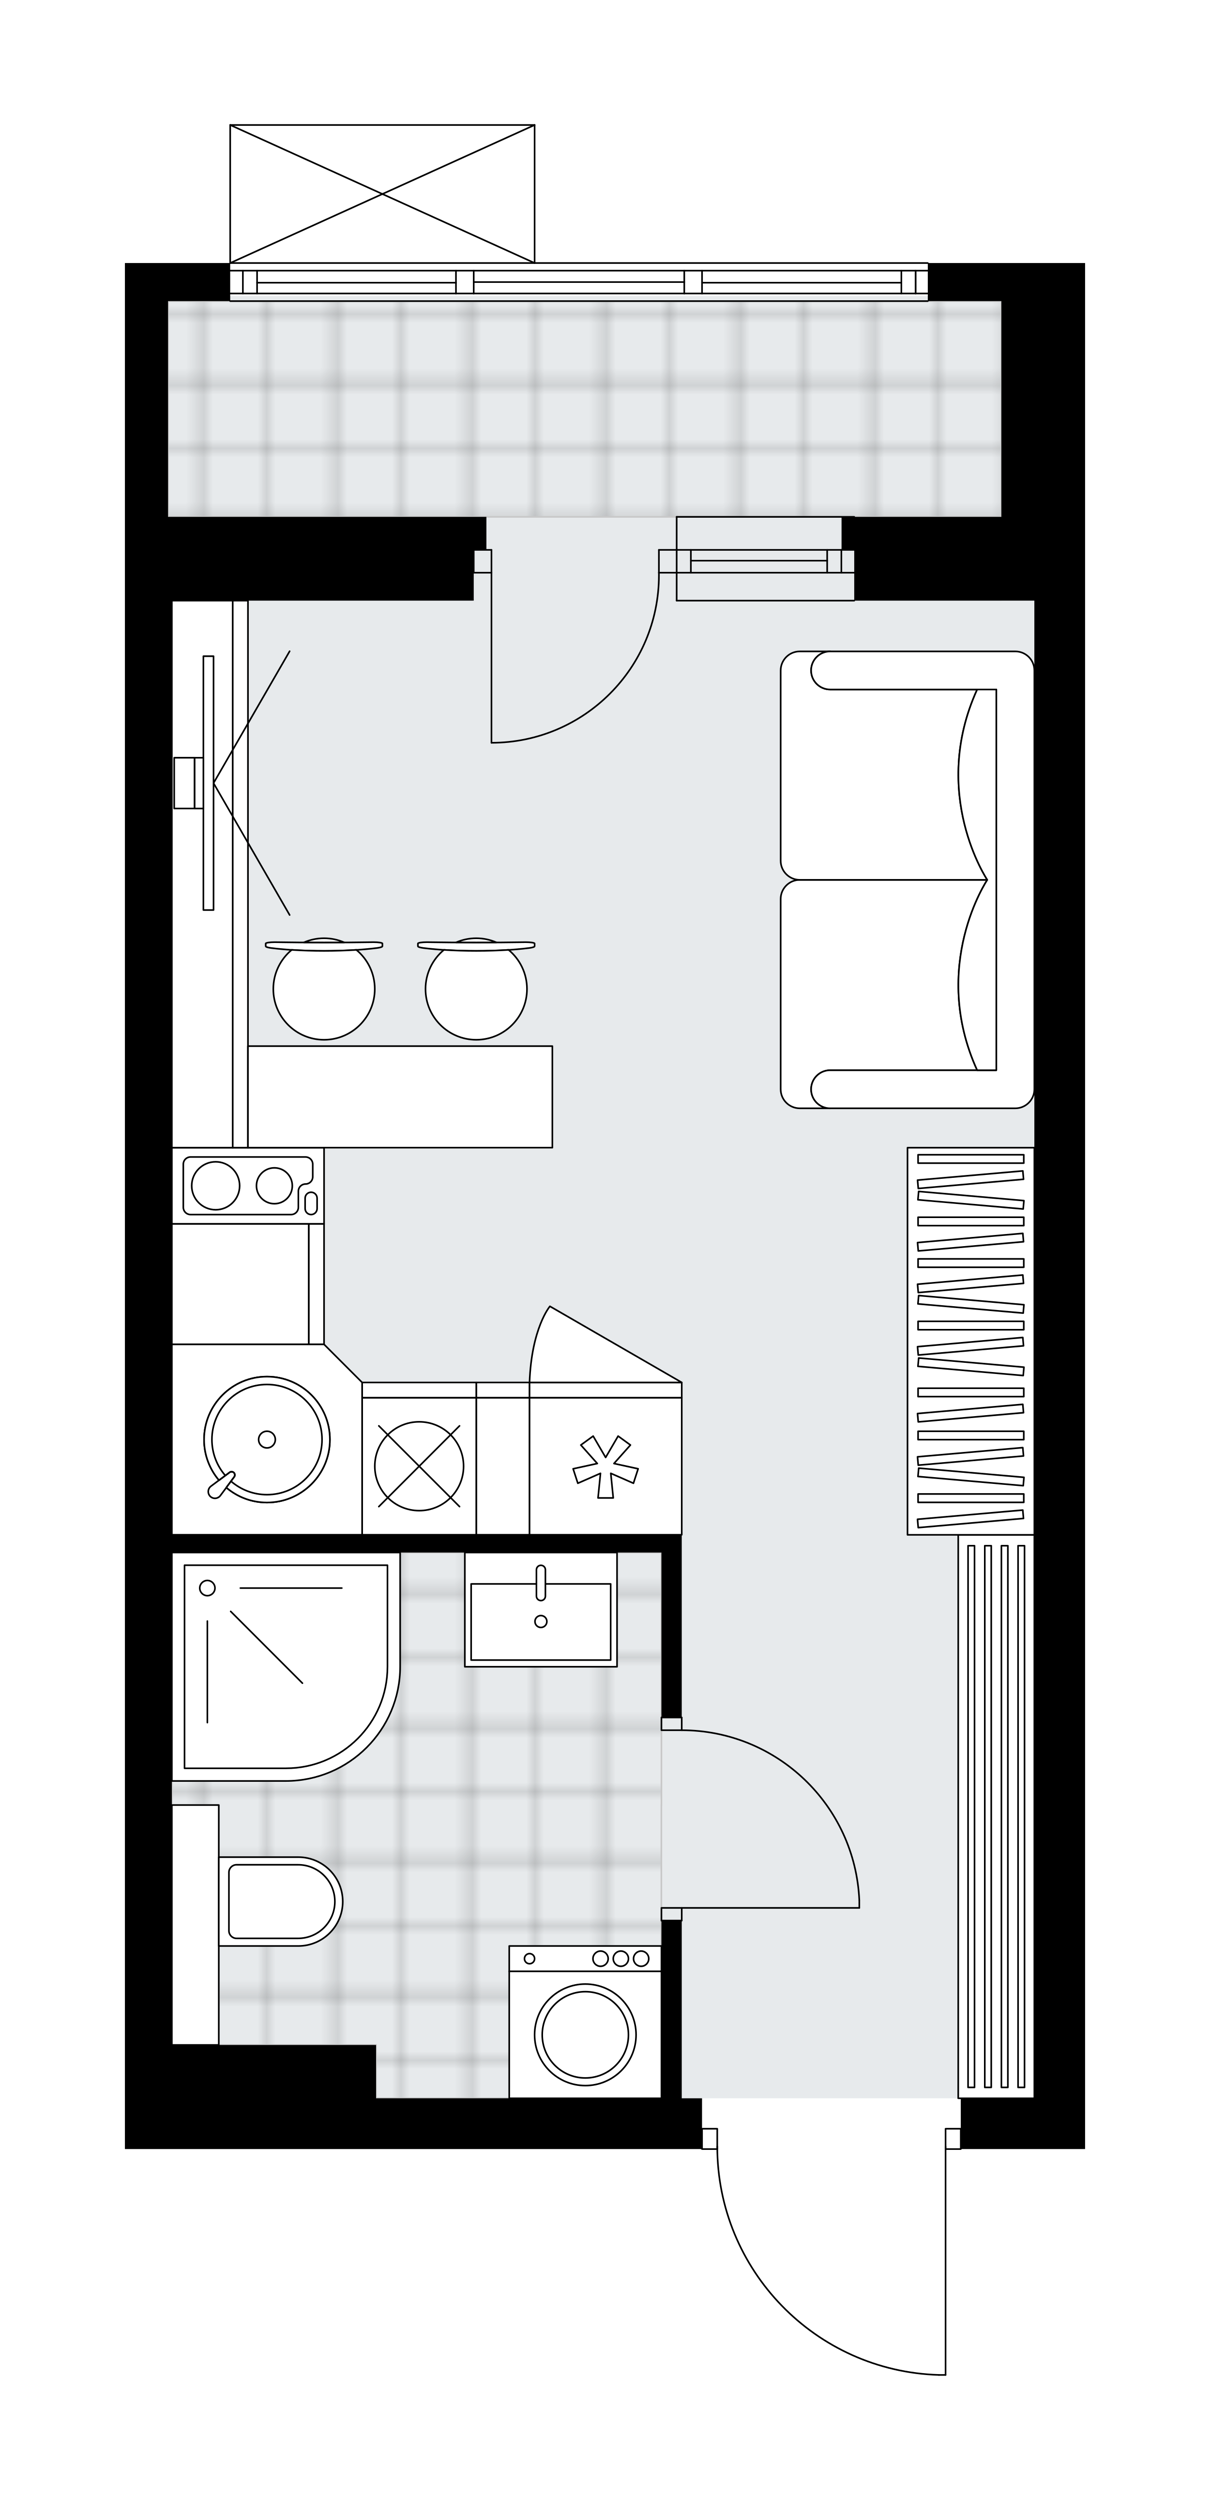 <svg xmlns="http://www.w3.org/2000/svg" xmlns:xlink="http://www.w3.org/1999/xlink" height="2000px" id="Layer_1" style="enable-background:new 0 0 968.64 2000;" version="1.1" viewBox="0 0 968.64 2000" width="968.64px" x="0px" y="0px" xml:space="preserve">
<style type="text/css">
	.st0{fill:none;}
	.st1{opacity:0.25;fill:none;stroke:#070606;stroke-width:0.4;stroke-miterlimit:10;}
	.st2{fill:#FFFFFF;}
	.st3{fill:#E7EAEC;}
	.st4{fill:url(#SVGID_1_);stroke:#C8C8C8;stroke-width:1.3;stroke-miterlimit:10;}
	
		.st5{fill:url(#SVGID_00000096749207670986027600000005865565034729283736_);stroke:#C8C8C8;stroke-width:1.3;stroke-miterlimit:10;}
	.st6{fill:none;stroke:#000000;stroke-width:1.3;stroke-linecap:round;stroke-linejoin:round;stroke-miterlimit:10;}
	.st7{fill:#FFFFFF;stroke:#000000;stroke-width:1.3;stroke-linecap:round;stroke-linejoin:round;stroke-miterlimit:10;}
	.st8{fill:none;stroke:#000000;stroke-width:1.3;stroke-linecap:round;stroke-linejoin:round;}
	.st9{fill:none;stroke:#000000;stroke-width:1.3;stroke-linecap:round;stroke-linejoin:round;stroke-dasharray:9.862,9.862;}
	.st10{fill:none;stroke:#000000;stroke-width:1.3;stroke-linecap:round;stroke-linejoin:round;stroke-dasharray:10.084,10.084;}
	.st11{font-family:'Arial-BoldMT','Arial'; font-weight:bold;}
	.st12{font-size:106.437px;}
	.st13{font-size:90.062px;}
	.st14{font-family: 'ArialMT','Arial';}
	.st15{font-size:40px;}
</style>
<pattern height="14.57" id="New_Pattern_Swatch_2" patternUnits="userSpaceOnUse" style="overflow:visible;" viewBox="7.49 -22.06 14.57 14.57" width="14.57" x="-515.55" y="-0.36">
	<g>
		<rect class="st0" height="14.57" width="14.57" x="7.49" y="-22.06" />
		<g>
			<rect class="st1" height="7.29" width="7.29" x="14.77" y="-7.49" />
		</g>
		<g>
			<rect class="st1" height="7.29" width="7.29" x="0.2" y="-7.49" />
		</g>
		<g>
			<rect class="st1" height="7.29" width="7.29" x="22.06" y="-14.77" />
		</g>
		<g>
			<rect class="st1" height="7.29" width="7.29" x="7.49" y="-14.77" />
			<rect class="st1" height="7.29" width="7.29" x="14.77" y="-22.06" />
		</g>
		<g>
			<rect class="st1" height="7.29" width="7.29" x="0.2" y="-22.06" />
		</g>
		<g>
			<rect class="st1" height="7.29" width="7.29" x="22.06" y="-29.35" />
		</g>
		<g>
			<rect class="st1" height="7.29" width="7.29" x="7.49" y="-29.35" />
		</g>
	</g>
</pattern>
<path class="st2" d="M868.64,210.43v26.4v40.62v203.08v989.99v0v147.23v0.97v39.64v20.31v40.62h-98.86  c0,0.36-0.29,0.65-0.65,0.65H757.6V1900c0,0.36-0.29,0.65-0.65,0.65h-5.32c-0.01,0-0.01,0-0.02,0  c-47.97-1.42-92.8-21.17-126.23-55.6c-32.8-33.79-51.13-78.13-51.81-125.12H562c-0.36,0-0.65-0.29-0.65-0.65h-260.3h-22.34h-50.77  h-90.37H100v-83.26V480.52v-40.62v-26.4V240.89v-30.46h83.63V100c0,0,0-0.01,0-0.01c0-0.04,0.02-0.08,0.02-0.12  c0.01-0.04,0.01-0.09,0.03-0.13c0,0,0,0,0-0.01c0.01-0.03,0.04-0.05,0.05-0.07c0.03-0.04,0.05-0.09,0.09-0.13  c0.03-0.03,0.07-0.05,0.11-0.07c0.03-0.02,0.06-0.05,0.1-0.06c0.05-0.02,0.1-0.02,0.16-0.03c0.03,0,0.05-0.02,0.08-0.02h243.69  c0.04,0,0.07,0.01,0.1,0.02c0.05,0.01,0.09,0.01,0.14,0.03c0.04,0.02,0.07,0.04,0.11,0.07c0.03,0.02,0.07,0.04,0.1,0.07  c0.04,0.04,0.06,0.08,0.09,0.13c0.02,0.03,0.04,0.04,0.05,0.07c0,0,0,0,0,0.01c0.02,0.04,0.02,0.09,0.03,0.13  c0.01,0.04,0.02,0.08,0.02,0.12c0,0,0,0.01,0,0.01v109.78h314.12c0.36,0,0.65,0.29,0.65,0.65h58.24H868.64z" id="background" />
<g id="floor">
	<polygon class="st3" points="828.03,801.39 828.03,480.52 801.63,480.52 801.63,236.83 134.52,236.83 134.52,480.52 137.57,480.52    137.57,1638.05 301.04,1638.05 301.04,1678.67 828.03,1678.67 828.03,801.39  " />
	<pattern id="SVGID_1_" patternTransform="matrix(-7.164 0 0 -7.164 -54577.457 -42681.828)" xlink:href="#New_Pattern_Swatch_2">
	</pattern>
	<polygon class="st4" points="801.63,240.89 134.52,240.89 134.52,413.51 801.63,413.51  " />
	
		<pattern id="SVGID_00000042712096925743406530000005145516773641892792_" patternTransform="matrix(-7.164 0 0 -7.164 -54577.457 -42681.828)" xlink:href="#New_Pattern_Swatch_2">
	</pattern>
	
		<polygon points="   175.14,1444.11 175.14,1636.02 301.04,1636.02 301.04,1678.67 529.43,1678.67 529.43,1636.02 529.43,1512.13 529.43,1444.11    529.5,1444.11 529.5,1242.06 137.57,1242.06 137.57,1444.11  " style="fill:url(#SVGID_00000042712096925743406530000005145516773641892792_);stroke:#C8C8C8;stroke-width:1.3;stroke-miterlimit:10;" />
	<g id="LINE_00000008111964339744657470000016134035831349749914_">
		<line class="st6" x1="541.69" x2="683.84" y1="458.18" y2="458.18" />
	</g>
	<g id="LINE_00000183939031167953090780000018300659997836781746_">
		<line class="st6" x1="541.69" x2="683.84" y1="439.91" y2="439.91" />
	</g>
	<g id="LINE_00000111893443600190800610000018036780807121530794_">
		<line class="st6" x1="553.06" x2="662.17" y1="448.55" y2="448.55" />
	</g>
	<g id="LINE_00000062886244706512890970000007361718526007982763_">
		<line class="st6" x1="673.54" x2="673.54" y1="458.18" y2="439.91" />
	</g>
	<g id="LINE_00000134948861138019125360000006600192838421817522_">
		<line class="st6" x1="553.06" x2="553.06" y1="458.18" y2="439.91" />
	</g>
	<g id="LINE_00000083773425770126700570000013216937528834618008_">
		<line class="st6" x1="541.69" x2="683.84" y1="480.52" y2="480.52" />
	</g>
	<g id="LINE_00000145741627268610516860000003183554480104912008_">
		<line class="st6" x1="683.84" x2="541.69" y1="413.51" y2="413.51" />
	</g>
	<g id="LINE_00000129186003806415940700000014833918305402739633_">
		<line class="st6" x1="662.17" x2="662.17" y1="458.2" y2="439.92" />
	</g>
	<g id="LINE_00000043448973708216086780000006909649314695315119_">
		<line class="st6" x1="541.69" x2="541.69" y1="480.52" y2="413.51" />
	</g>
	<g id="LINE_00000181766443092985373010000001671720494382371998_">
		<line class="st6" x1="742.73" x2="184.28" y1="240.89" y2="240.89" />
	</g>
	<g id="LINE_00000057108511911635292340000006142930107911350957_">
		<line class="st6" x1="732.94" x2="732.94" y1="234.8" y2="216.52" />
	</g>
	<g id="LINE_00000003803780394310693030000009883178121453197736_">
		<line class="st6" x1="194.43" x2="194.43" y1="234.8" y2="216.52" />
	</g>
	<g id="LINE_00000060722738843787455690000015162747738624070804_">
		<line class="st6" x1="562" x2="721.57" y1="226.17" y2="226.17" />
	</g>
	<g id="LINE_00000078733062857317244390000008317435658446899121_">
		<line class="st6" x1="205.8" x2="365.01" y1="226.17" y2="226.17" />
	</g>
	<g id="LINE_00000175321002988489633830000005646802895985930682_">
		<line class="st6" x1="205.8" x2="205.8" y1="216.52" y2="234.8" />
	</g>
	<g id="LINE_00000020397942007339542160000010012582287575428784_">
		<line class="st6" x1="732.94" x2="732.94" y1="234.8" y2="216.52" />
	</g>
	<g id="LINE_00000137832657376488111450000013117305847528332423_">
		<line class="st6" x1="721.57" x2="721.57" y1="216.52" y2="234.8" />
	</g>
	<g id="LINE_00000165916676328105995530000006354832614125246865_">
		<line class="st6" x1="547.78" x2="547.78" y1="234.8" y2="216.52" />
	</g>
	<g id="LINE_00000096041836616201256030000005169844876473573516_">
		<line class="st6" x1="547.78" x2="562" y1="216.52" y2="216.52" />
	</g>
	<g id="LINE_00000168802686569894324890000009655711669007075994_">
		<line class="st6" x1="562" x2="562" y1="216.52" y2="234.8" />
	</g>
	<g id="LINE_00000077311529689752136280000003998614796611728028_">
		<line class="st6" x1="562" x2="547.78" y1="234.8" y2="234.8" />
	</g>
	<g id="LINE_00000044868723000684924160000000257588046297535122_">
		<line class="st6" x1="184.28" x2="742.73" y1="210.43" y2="210.43" />
	</g>
	<g id="LINE_00000173858128157230371960000007336521778951873958_">
		<line class="st6" x1="365.01" x2="365.01" y1="234.8" y2="216.52" />
	</g>
	<g id="LINE_00000154400529973396451370000005408718421813606529_">
		<line class="st6" x1="365.01" x2="379.23" y1="216.52" y2="216.52" />
	</g>
	<g id="LINE_00000013899601211154994540000005227378421984491704_">
		<line class="st6" x1="379.23" x2="379.23" y1="216.52" y2="234.8" />
	</g>
	<g id="LINE_00000004547228071531358190000017523686808661118636_">
		<line class="st6" x1="379.23" x2="365.01" y1="234.8" y2="234.8" />
	</g>
	<g id="LINE_00000122704909323815977810000006345208088295634067_">
		<line class="st6" x1="379.23" x2="547.78" y1="225.66" y2="225.66" />
	</g>
	<g id="LWPOLYLINE_00000162312825282293009820000001305536102651438510_">
		<line class="st6" x1="365.01" x2="184.28" y1="234.8" y2="234.8" />
	</g>
	<g id="LWPOLYLINE_00000096768019042609916880000015406775746973342345_">
		<line class="st6" x1="379.23" x2="547.78" y1="234.8" y2="234.8" />
	</g>
	<g id="LWPOLYLINE_00000060747383468996712920000002076941203047026054_">
		<line class="st6" x1="562" x2="742.73" y1="234.8" y2="234.8" />
	</g>
	<g id="LWPOLYLINE_00000091729624327823636690000002900737656625761443_">
		<line class="st6" x1="365.01" x2="184.28" y1="216.52" y2="216.52" />
	</g>
	<g id="LWPOLYLINE_00000131334398787674366240000012478561615073537977_">
		<line class="st6" x1="379.23" x2="547.78" y1="216.52" y2="216.52" />
	</g>
	<g id="LWPOLYLINE_00000010289063170768278580000006305878981934025883_">
		<line class="st6" x1="562" x2="742.73" y1="216.52" y2="216.52" />
	</g>
	<g id="LWPOLYLINE_00000039107924489488549740000013732657954954232456_">
		<rect class="st6" height="16.25" width="12.18" x="562" y="1703.04" />
	</g>
	<g id="LWPOLYLINE_00000137108775674082031200000002520954710878051988_">
		<rect class="st6" height="16.25" width="12.18" x="756.95" y="1703.04" />
	</g>
	<g id="LWPOLYLINE_00000099633009738291361530000014530431110443298193_">
		<path class="st6" d="M751.63,1900c-98.84-2.93-177.44-83.89-177.44-182.77" />
	</g>
	<g id="LINE_00000174591724393046122500000005236086411275755682_">
		<line class="st6" x1="756.95" x2="756.95" y1="1717.23" y2="1900" />
	</g>
	<g id="LINE_00000106118408616591632200000011219988091256849537_">
		<line class="st6" x1="756.95" x2="751.63" y1="1900" y2="1900" />
	</g>
	<g id="LWPOLYLINE_00000178194256684038774460000000716451192825051815_">
		<rect class="st6" height="10.15" width="16.25" x="529.5" y="1526.36" />
	</g>
	<g id="LWPOLYLINE_00000077298407625039978970000015833041935685256353_">
		<rect class="st6" height="10.15" width="16.25" x="529.5" y="1374.05" />
	</g>
	<g id="LINE_00000143616343047103550260000011771362925376849536_">
		<line class="st6" x1="545.75" x2="529.5" y1="1536.51" y2="1536.51" />
	</g>
	<g id="LINE_00000171679196904048034800000016227717265886222243_">
		<line class="st6" x1="545.75" x2="529.5" y1="1374.05" y2="1374.05" />
	</g>
	<g id="LINE_00000087407757493390806680000013924990100324040339_">
		<line class="st6" x1="545.75" x2="687.9" y1="1526.36" y2="1526.36" />
	</g>
	<g id="ARC_00000096023222154795810060000011305235329806684338_">
		<path class="st6" d="M545.75,1384.21c76.14,0.05,138.77,59.99,142.15,136.06" />
	</g>
	<g id="LINE_00000015343731905040735160000000760509746679607993_">
		<line class="st6" x1="687.9" x2="687.9" y1="1526.36" y2="1520.27" />
	</g>
	<g id="ARC_00000173148718405615493610000007248983947111229885_">
		<path class="st6" d="M527.47,458.18c0.01,0.66,0.01,1.33,0.02,1.99c0.01,74.04-60.01,134.06-134.04,134.07" />
	</g>
	<g id="LINE_00000178914677503452060710000014096120995691965610_">
		<line class="st6" x1="393.44" x2="393.44" y1="458.18" y2="594.24" />
	</g>
	<g id="LINE_00000176015863723666922640000002486699619658385334_">
		<line class="st6" x1="541.69" x2="527.47" y1="458.18" y2="458.18" />
	</g>
	<g id="LINE_00000183243350938000254420000007105238252270580661_">
		<line class="st6" x1="527.47" x2="527.47" y1="458.18" y2="439.91" />
	</g>
	<g id="LINE_00000151506707232807641160000013206146818933149115_">
		<line class="st6" x1="527.47" x2="541.69" y1="439.91" y2="439.91" />
	</g>
	<g id="LINE_00000058581900369017055790000002643619954017955753_">
		<line class="st6" x1="379.23" x2="393.44" y1="439.91" y2="439.91" />
	</g>
	<g id="LINE_00000029746189879517299860000001989112976469933722_">
		<line class="st6" x1="393.44" x2="393.44" y1="439.91" y2="458.18" />
	</g>
	<g id="LINE_00000155104416651375489230000003498031253750264203_">
		<line class="st6" x1="393.44" x2="379.23" y1="458.18" y2="458.18" />
	</g>
	<g id="LINE_00000103971851592584482150000001719467022255057324_">
		<line class="st6" x1="379.23" x2="379.23" y1="439.91" y2="458.18" />
	</g>
	<g id="LINE_00000057112892709242836340000009680563142699244174_">
		<line class="st6" x1="184.28" x2="427.97" y1="100" y2="100" />
	</g>
	<g id="LINE_00000167380935677775339520000011023809464142967958_">
		<line class="st6" x1="427.97" x2="427.97" y1="100" y2="210.43" />
	</g>
	<g id="LINE_00000141446415084643850520000002958745652432133810_">
		<line class="st6" x1="184.28" x2="184.28" y1="210.43" y2="100" />
	</g>
	<g id="LWPOLYLINE_00000088132109075842286510000003122876326141255856_">
		<line class="st6" x1="427.97" x2="184.28" y1="210.43" y2="100" />
	</g>
	<g id="LWPOLYLINE_00000013171287091406789130000010127084547202142611_">
		<line class="st6" x1="184.28" x2="427.97" y1="210.43" y2="100" />
	</g>
	<g>
		<polygon points="545.75,1536.51 529.5,1536.51 529.5,1678.67 301.04,1678.67 301.04,1636.02 278.71,1636.02 163.97,1636.02     137.57,1636.02 137.57,1242.06 529.5,1242.06 529.5,1374.05 545.75,1374.05 545.75,1227.84 529.5,1227.84 137.57,1227.84     137.57,480.52 379.23,480.52 379.23,439.91 389.38,439.91 389.38,413.51 134.52,413.51 134.52,240.89 184.28,240.89     184.28,210.43 100,210.43 100,240.89 100,413.51 100,439.91 100,480.52 100,1636.02 100,1719.28 137.57,1719.28 227.94,1719.28     278.71,1719.28 301.04,1719.28 562,1719.28 562,1678.67 545.75,1678.67   " />
		<polygon points="801.63,210.43 742.73,210.43 742.73,240.89 801.63,240.89 801.63,277.45 801.63,413.51 683.84,413.51     673.69,413.51 673.69,439.91 683.84,439.91 683.84,480.52 801.63,480.52 828.03,480.52 828.03,1470.51 828.03,1470.52     828.03,1617.74 828.03,1618.72 828.03,1658.36 828.03,1678.67 769.13,1678.67 769.13,1719.28 868.64,1719.28 868.64,1678.67     868.64,1658.36 868.64,1618.72 868.64,1617.74 868.64,1470.52 868.64,1470.51 868.64,480.52 868.64,277.45 868.64,236.83     868.64,210.43   " />
	</g>
</g>
<g id="mebel">
	<g>
		
			<rect class="st7" height="109.66" transform="matrix(6.123234e-17 -1 1 6.123234e-17 -834.905 1219.703)" width="96.46" x="144.17" y="972.47" />
		
			<rect class="st7" height="12.18" transform="matrix(6.123234e-17 -1 1 6.123234e-17 -773.982 1280.626)" width="96.46" x="205.09" y="1021.21" />
	</g>
	<g>
		
			<rect class="st7" height="109.66" transform="matrix(-1 -2.549801e-10 2.549801e-10 -1 805.244 2346.019)" width="42.72" x="381.26" y="1118.18" />
		
			<rect class="st7" height="12.18" transform="matrix(-1 -2.549801e-10 2.549801e-10 -1 805.244 2224.174)" width="42.72" x="381.26" y="1105.99" />
	</g>
	<g>
		
			<rect class="st7" height="121.85" transform="matrix(6.123234e-17 -1 1 6.123234e-17 -750.121 1147.104)" width="60.92" x="168.03" y="887.69" />
		<path class="st7" d="M152.5,971.68h80.58c3.18,0,5.76-2.58,5.76-5.76v-12.92c0-3.18,2.58-5.76,5.76-5.76h0    c3.18,0,5.76-2.58,5.76-5.76v-10.11c0-3.18-2.58-5.76-5.76-5.76H152.5c-3.18,0-5.76,2.58-5.76,5.76v34.54    C146.74,969.1,149.32,971.68,152.5,971.68z" />
		<path class="st7" d="M253.85,958.61v8.27c0,2.65-2.15,4.8-4.8,4.8h0c-2.65,0-4.8-2.15-4.8-4.8v-8.27c0-2.65,2.15-4.8,4.8-4.8h0    C251.71,953.82,253.85,955.96,253.85,958.61z" />
		<circle class="st7" cx="219.65" cy="948.65" r="14.35" />
		<circle class="st7" cx="172.65" cy="948.65" r="19.19" />
	</g>
	<g>
		<rect class="st7" height="109.66" width="121.85" x="423.91" y="1118.18" />
		<rect class="st7" height="12.18" width="121.85" x="423.91" y="1105.99" />
		<polygon class="st7" points="480.71,1178.68 478.74,1198.39 490.92,1198.39 488.95,1178.68 507.09,1186.65 510.85,1175.06     491.5,1170.84 504.68,1156.05 494.82,1148.89 484.83,1166 474.84,1148.89 464.98,1156.05 478.16,1170.84 458.8,1175.06     462.57,1186.65   " />
		<path class="st7" d="M545.75,1105.99l-105.52-60.92c0,0-14.7,17.15-16.32,60.92H545.75z" />
	</g>
	<g>
		
			<rect class="st7" height="109.66" transform="matrix(-1 -1.224647e-16 1.224647e-16 -1 671.135 2346.019)" width="91.38" x="289.88" y="1118.18" />
		
			<rect class="st7" height="12.18" transform="matrix(-1 -1.224647e-16 1.224647e-16 -1 671.135 2224.174)" width="91.38" x="289.88" y="1105.99" />
		<circle class="st7" cx="335.57" cy="1173.01" r="35.54" />
		<line class="st7" x1="303.26" x2="367.88" y1="1205.32" y2="1140.7" />
		<line class="st7" x1="303.26" x2="367.88" y1="1140.7" y2="1205.32" />
	</g>
	<g>
		<polygon class="st7" points="259.41,1075.53 137.57,1075.53 137.57,1227.84 289.88,1227.84 289.88,1105.99   " />
		<g id="ARC_00000098189157747681723840000005898525873321186452_">
			<path class="st7" d="M176.39,1196.53c-0.31,0.42-0.68,0.79-1.1,1.1c-2.38,1.77-5.75,1.28-7.52-1.1c-1.77-2.38-1.28-5.75,1.1-7.52     l15.24-11.36c0.8-0.43,1.76-0.43,2.56,0c1.31,0.71,1.79,2.34,1.09,3.64L176.39,1196.53z" />
		</g>
		<path class="st7" d="M175.3,1184.21l8.8-6.56c0.8-0.43,1.76-0.43,2.56,0c1.31,0.71,1.79,2.34,1.09,3.64l-6.56,8.8    c8.78,7.45,20.12,11.96,32.54,11.96c27.81,0,50.36-22.55,50.36-50.36c0-27.81-22.55-50.36-50.36-50.36s-50.36,22.55-50.36,50.36    C163.36,1164.09,167.87,1175.43,175.3,1184.21z" />
		<path class="st7" d="M175.3,1184.21l8.8-6.56c0.8-0.43,1.76-0.43,2.56,0c1.31,0.71,1.79,2.34,1.09,3.64l-6.56,8.8    c8.78,7.45,20.12,11.96,32.54,11.96c27.81,0,50.36-22.55,50.36-50.36c0-27.81-22.55-50.36-50.36-50.36s-50.36,22.55-50.36,50.36    C163.36,1164.09,167.87,1175.43,175.3,1184.21z" />
		<path class="st7" d="M184.1,1177.65c0.8-0.43,1.76-0.43,2.56,0c1.31,0.71,1.79,2.34,1.09,3.64l-2.8,3.75    c7.72,6.67,17.76,10.73,28.77,10.73c24.35,0,44.08-19.74,44.08-44.08c0-24.35-19.74-44.08-44.08-44.08    c-24.35,0-44.08,19.74-44.08,44.08c0,11,4.05,21.03,10.71,28.75L184.1,1177.65z" />
		<circle class="st7" cx="213.72" cy="1151.69" r="6.68" />
	</g>
	<g>
		
			<rect class="st7" height="37.57" transform="matrix(3.272944e-11 -1 1 3.272944e-11 -1383.684 1696.39)" width="191.91" x="60.4" y="1521.25" />
		<g>
			<path class="st7" d="M274.38,1521.29L274.38,1521.29c0,19.63-15.91,35.54-35.54,35.54h-63.7v-71.08h63.7     C258.46,1485.75,274.38,1501.66,274.38,1521.29z" />
			<path class="st7" d="M268.07,1521.29L268.07,1521.29c0,16.26-13.18,29.45-29.45,29.45h-49.27c-3.36,0-6.09-2.73-6.09-6.09v-46.71     c0-3.36,2.73-6.09,6.09-6.09h49.27C254.89,1491.84,268.07,1505.02,268.07,1521.29z" />
		</g>
	</g>
	<g>
		
			<rect class="st7" height="20.31" transform="matrix(-1 -1.224647e-16 1.224647e-16 -1 937.163 3133.952)" width="121.85" x="407.66" y="1556.82" />
		
			<rect class="st7" height="101.54" transform="matrix(-1 -1.224647e-16 1.224647e-16 -1 937.163 3255.797)" width="121.85" x="407.66" y="1577.13" />
		<g id="CIRCLE_00000127766922364090126080000001657866729004520347_">
			<circle class="st7" cx="468.58" cy="1627.9" r="40.62" />
		</g>
		<g id="CIRCLE_00000165927297500895479130000014835601867912115887_">
			<circle class="st7" cx="468.58" cy="1627.9" r="34.52" />
		</g>
		<g id="CIRCLE_00000156553202329570627240000000908903880805931158_">
			<circle class="st7" cx="423.91" cy="1566.98" r="4.06" />
		</g>
		<g id="CIRCLE_00000047049692448777992570000008471250188557072522_">
			<circle class="st7" cx="480.77" cy="1566.98" r="6.09" />
		</g>
		<g id="CIRCLE_00000060715176786940854810000013096286994649482647_">
			<circle class="st7" cx="497.01" cy="1566.98" r="6.09" />
		</g>
		<g id="CIRCLE_00000127753531251749652780000005935946090258941340_">
			<circle class="st7" cx="513.26" cy="1566.98" r="6.09" />
		</g>
	</g>
	<g>
		<rect class="st7" height="91.38" width="121.85" x="372.11" y="1242.06" />
		<rect class="st7" height="60.92" width="111.69" x="377.17" y="1267.17" />
		<path class="st7" d="M433.02,1280.51L433.02,1280.51c-1.98,0-3.59-1.61-3.59-3.59v-21.06c0-1.98,1.61-3.59,3.59-3.59l0,0    c1.98,0,3.59,1.61,3.59,3.59v21.06C436.61,1278.9,435,1280.51,433.02,1280.51z" />
		<circle class="st7" cx="433.02" cy="1297.24" r="4.77" />
	</g>
	<g>
		<path class="st7" d="M320.34,1333.33v-91.28H137.57v182.77h91.28C279.37,1424.82,320.34,1383.86,320.34,1333.33z" />
		<path class="st7" d="M310.18,1333.45v-81.24H147.72v162.46h81.24C273.82,1414.67,310.18,1378.3,310.18,1333.45z" />
		<circle class="st7" cx="166" cy="1270.49" r="6.09" />
		<line class="st7" x1="166" x2="166" y1="1296.89" y2="1378.12" />
		<line class="st7" x1="184.67" x2="242.11" y1="1289.15" y2="1346.59" />
		<line class="st7" x1="192.4" x2="273.63" y1="1270.49" y2="1270.49" />
	</g>
	<g>
		<g>
			
				<rect class="st7" height="48.74" transform="matrix(-3.948504e-11 1 -1 -3.948504e-11 861.275 537.399)" width="437.63" x="-56.88" y="674.97" />
			
				<rect class="st7" height="12.18" transform="matrix(-3.811547e-11 1 -1 -3.811547e-11 891.736 506.938)" width="437.63" x="-26.42" y="693.24" />
		</g>
		<g>
			<g>
				<g id="LINE_00000062873310502232413830000002429544165914779833_">
					<line class="st7" x1="170.94" x2="231.87" y1="626.51" y2="520.99" />
				</g>
				<g id="LINE_00000157991279942408276240000003789341606483915686_">
					<line class="st7" x1="170.94" x2="231.87" y1="626.51" y2="732.03" />
				</g>
			</g>
			
				<rect class="st7" height="203.08" transform="matrix(-1 -1.224647e-16 1.224647e-16 -1 333.762 1253.027)" width="8.12" x="162.82" y="524.98" />
			<rect class="st7" height="40.62" width="7.11" x="155.71" y="606.21" />
			
				<rect class="st7" height="40.62" transform="matrix(-1 -1.224647e-16 1.224647e-16 -1 295.178 1253.027)" width="16.25" x="139.47" y="606.21" />
		</g>
	</g>
	<g>
		<rect class="st7" height="450.76" width="60.92" x="767.1" y="1227.91" />
		
			<rect class="st7" height="433.36" transform="matrix(-1 -1.224647e-16 1.224647e-16 -1 1555.092 2906.575)" width="5.17" x="774.96" y="1236.61" />
		
			<rect class="st7" height="433.36" transform="matrix(-1 -1.224647e-16 1.224647e-16 -1 1581.87 2906.575)" width="5.17" x="788.35" y="1236.61" />
		
			<rect class="st7" height="433.36" transform="matrix(-1 -1.224647e-16 1.224647e-16 -1 1608.472 2906.575)" width="5.17" x="801.65" y="1236.61" />
		
			<rect class="st7" height="433.36" transform="matrix(-1 -1.224647e-16 1.224647e-16 -1 1635.162 2906.575)" width="5.17" x="815" y="1236.61" />
	</g>
	<g>
		<rect class="st7" height="309.72" width="101.54" x="726.49" y="918.18" />
		<g>
			<rect class="st7" height="6.72" width="84.61" x="734.95" y="923.82" />
			<rect class="st7" height="6.72" width="84.61" x="734.95" y="973.8" />
			<rect class="st7" height="6.72" width="84.61" x="734.95" y="1007.12" />
			<rect class="st7" height="6.72" width="84.61" x="734.95" y="1057.1" />
			
				<rect class="st7" height="6.72" transform="matrix(0.996 0.087 -0.087 0.996 86.671 -64.087)" width="84.61" x="734.95" y="957.14" />
			
				<rect class="st7" height="6.72" transform="matrix(0.996 0.087 -0.087 0.996 93.931 -63.77)" width="84.61" x="734.95" y="1040.44" />
			
				<rect class="st7" height="6.72" transform="matrix(0.996 -0.087 0.087 0.996 -79.304 71.334)" width="84.61" x="734.95" y="940.48" />
			
				<rect class="st7" height="6.72" transform="matrix(0.996 -0.087 0.087 0.996 -83.659 71.524)" width="84.61" x="734.95" y="990.46" />
			
				<rect class="st7" height="6.72" transform="matrix(0.996 -0.087 0.087 0.996 -86.564 71.651)" width="84.61" x="734.95" y="1023.78" />
			
				<rect class="st7" height="6.72" transform="matrix(0.996 0.087 -0.087 0.996 98.287 -63.58)" width="84.61" x="734.95" y="1090.42" />
			
				<rect class="st7" height="6.72" transform="matrix(0.996 -0.087 0.087 0.996 -90.919 71.841)" width="84.61" x="734.95" y="1073.76" />
			<rect class="st7" height="6.72" width="84.61" x="734.95" y="1110.6" />
			<rect class="st7" height="6.72" width="84.61" x="734.95" y="1145.04" />
			
				<rect class="st7" height="6.72" transform="matrix(0.996 -0.087 0.087 0.996 -95.582 72.045)" width="84.61" x="734.95" y="1127.26" />
			<rect class="st7" height="6.72" width="84.61" x="734.95" y="1195.21" />
			
				<rect class="st7" height="6.72" transform="matrix(0.996 0.087 -0.087 0.996 105.968 -63.245)" width="84.61" x="734.95" y="1178.55" />
			
				<rect class="st7" height="6.72" transform="matrix(0.996 -0.087 0.087 0.996 -98.601 72.177)" width="84.61" x="734.95" y="1161.89" />
			
				<rect class="st7" height="6.72" transform="matrix(0.996 -0.087 0.087 0.996 -102.957 72.367)" width="84.61" x="734.95" y="1211.87" />
		</g>
	</g>
	<g>
		<path class="st7" d="M664.55,856.21L664.55,856.21c-8.41,0-15.23,6.82-15.23,15.23v0c0,8.41,6.82,15.23,15.23,15.23h0h-24.31    c-8.44,0-15.29-6.84-15.29-15.29V719.21c0-8.42,6.89-15.3,15.3-15.3l150.11,0c0,0-46.2,68.68-8.1,152.3H664.55z" />
		<path class="st7" d="M664.55,551.6L664.55,551.6c-8.41,0-15.23-6.82-15.23-15.23v0c0-8.41,6.82-15.23,15.23-15.23h0h-24.31    c-8.44,0-15.29,6.84-15.29,15.29V688.6c0,8.42,6.89,15.3,15.3,15.3l150.11,0c0,0-46.2-68.68-8.1-152.3H664.55z" />
		<path class="st7" d="M812.79,886.67H664.55c-8.41,0-15.23-6.82-15.23-15.23l0,0c0-8.41,6.82-15.23,15.23-15.23h133.01V551.6    H664.55c-8.41,0-15.23-6.82-15.23-15.23l0,0c0-8.41,6.82-15.23,15.23-15.23h148.25c8.41,0,15.23,6.82,15.23,15.23v335.07    C828.03,879.82,821.17,886.67,812.79,886.67z" />
		<path class="st7" d="M782.27,551.6c-38.11,83.62,8.1,152.3,8.1,152.3v0.01c0,0-46.2,68.68-8.1,152.3h15.3V551.6L782.27,551.6z" />
	</g>
	<g>
		<g>
			<g id="LINE_00000168110167782692996170000010735542544716571811_">
				<path class="st7" d="M301.64,758.44c-24.58,3.09-59.87,3.09-84.45,0c-2.84-0.36-4.48-0.89-4.48-1.45v-0.14v-2.01      c0-0.6,3.18-1.09,7.11-1.09c26.33,0.42,52.87,0.42,79.2,0c3.93,0,7.11,0.49,7.11,1.09v2.01v0.14      C306.12,757.55,304.47,758.09,301.64,758.44z" />
			</g>
			<g>
				<path class="st7" d="M275.49,753.93c-4.93-2.13-10.36-3.32-16.07-3.32c-5.71,0-11.14,1.19-16.07,3.32      C254.06,754,264.77,754,275.49,753.93z" />
				<path class="st7" d="M285.28,759.92c-16.56,1.07-35.18,1.07-51.74,0c-9.01,7.45-14.75,18.71-14.75,31.31      c0,22.43,18.18,40.61,40.61,40.61c22.43,0,40.62-18.18,40.62-40.61C300.03,778.63,294.29,767.37,285.28,759.92z" />
			</g>
		</g>
		<g>
			<g id="LINE_00000127039032432749955860000007735290138310589326_">
				<path class="st7" d="M423.48,758.44c-24.58,3.09-59.87,3.09-84.45,0c-2.84-0.36-4.48-0.89-4.48-1.45v-0.14v-2.01      c0-0.6,3.18-1.09,7.11-1.09c26.33,0.42,52.87,0.42,79.2,0c3.93,0,7.11,0.49,7.11,1.09v2.01v0.14      C427.97,757.55,426.32,758.09,423.48,758.44z" />
			</g>
			<g>
				<path class="st7" d="M397.33,753.93c-4.93-2.13-10.36-3.32-16.07-3.32s-11.14,1.19-16.07,3.32      C375.91,754,386.61,754,397.33,753.93z" />
				<path class="st7" d="M407.13,759.92c-16.56,1.07-35.18,1.07-51.74,0c-9.01,7.45-14.75,18.71-14.75,31.31      c0,22.43,18.18,40.61,40.61,40.61c22.43,0,40.62-18.18,40.62-40.61C421.87,778.63,416.13,767.37,407.13,759.92z" />
			</g>
		</g>
		<rect class="st7" height="81.23" width="243.69" x="198.49" y="836.92" />
	</g>
</g>
</svg>